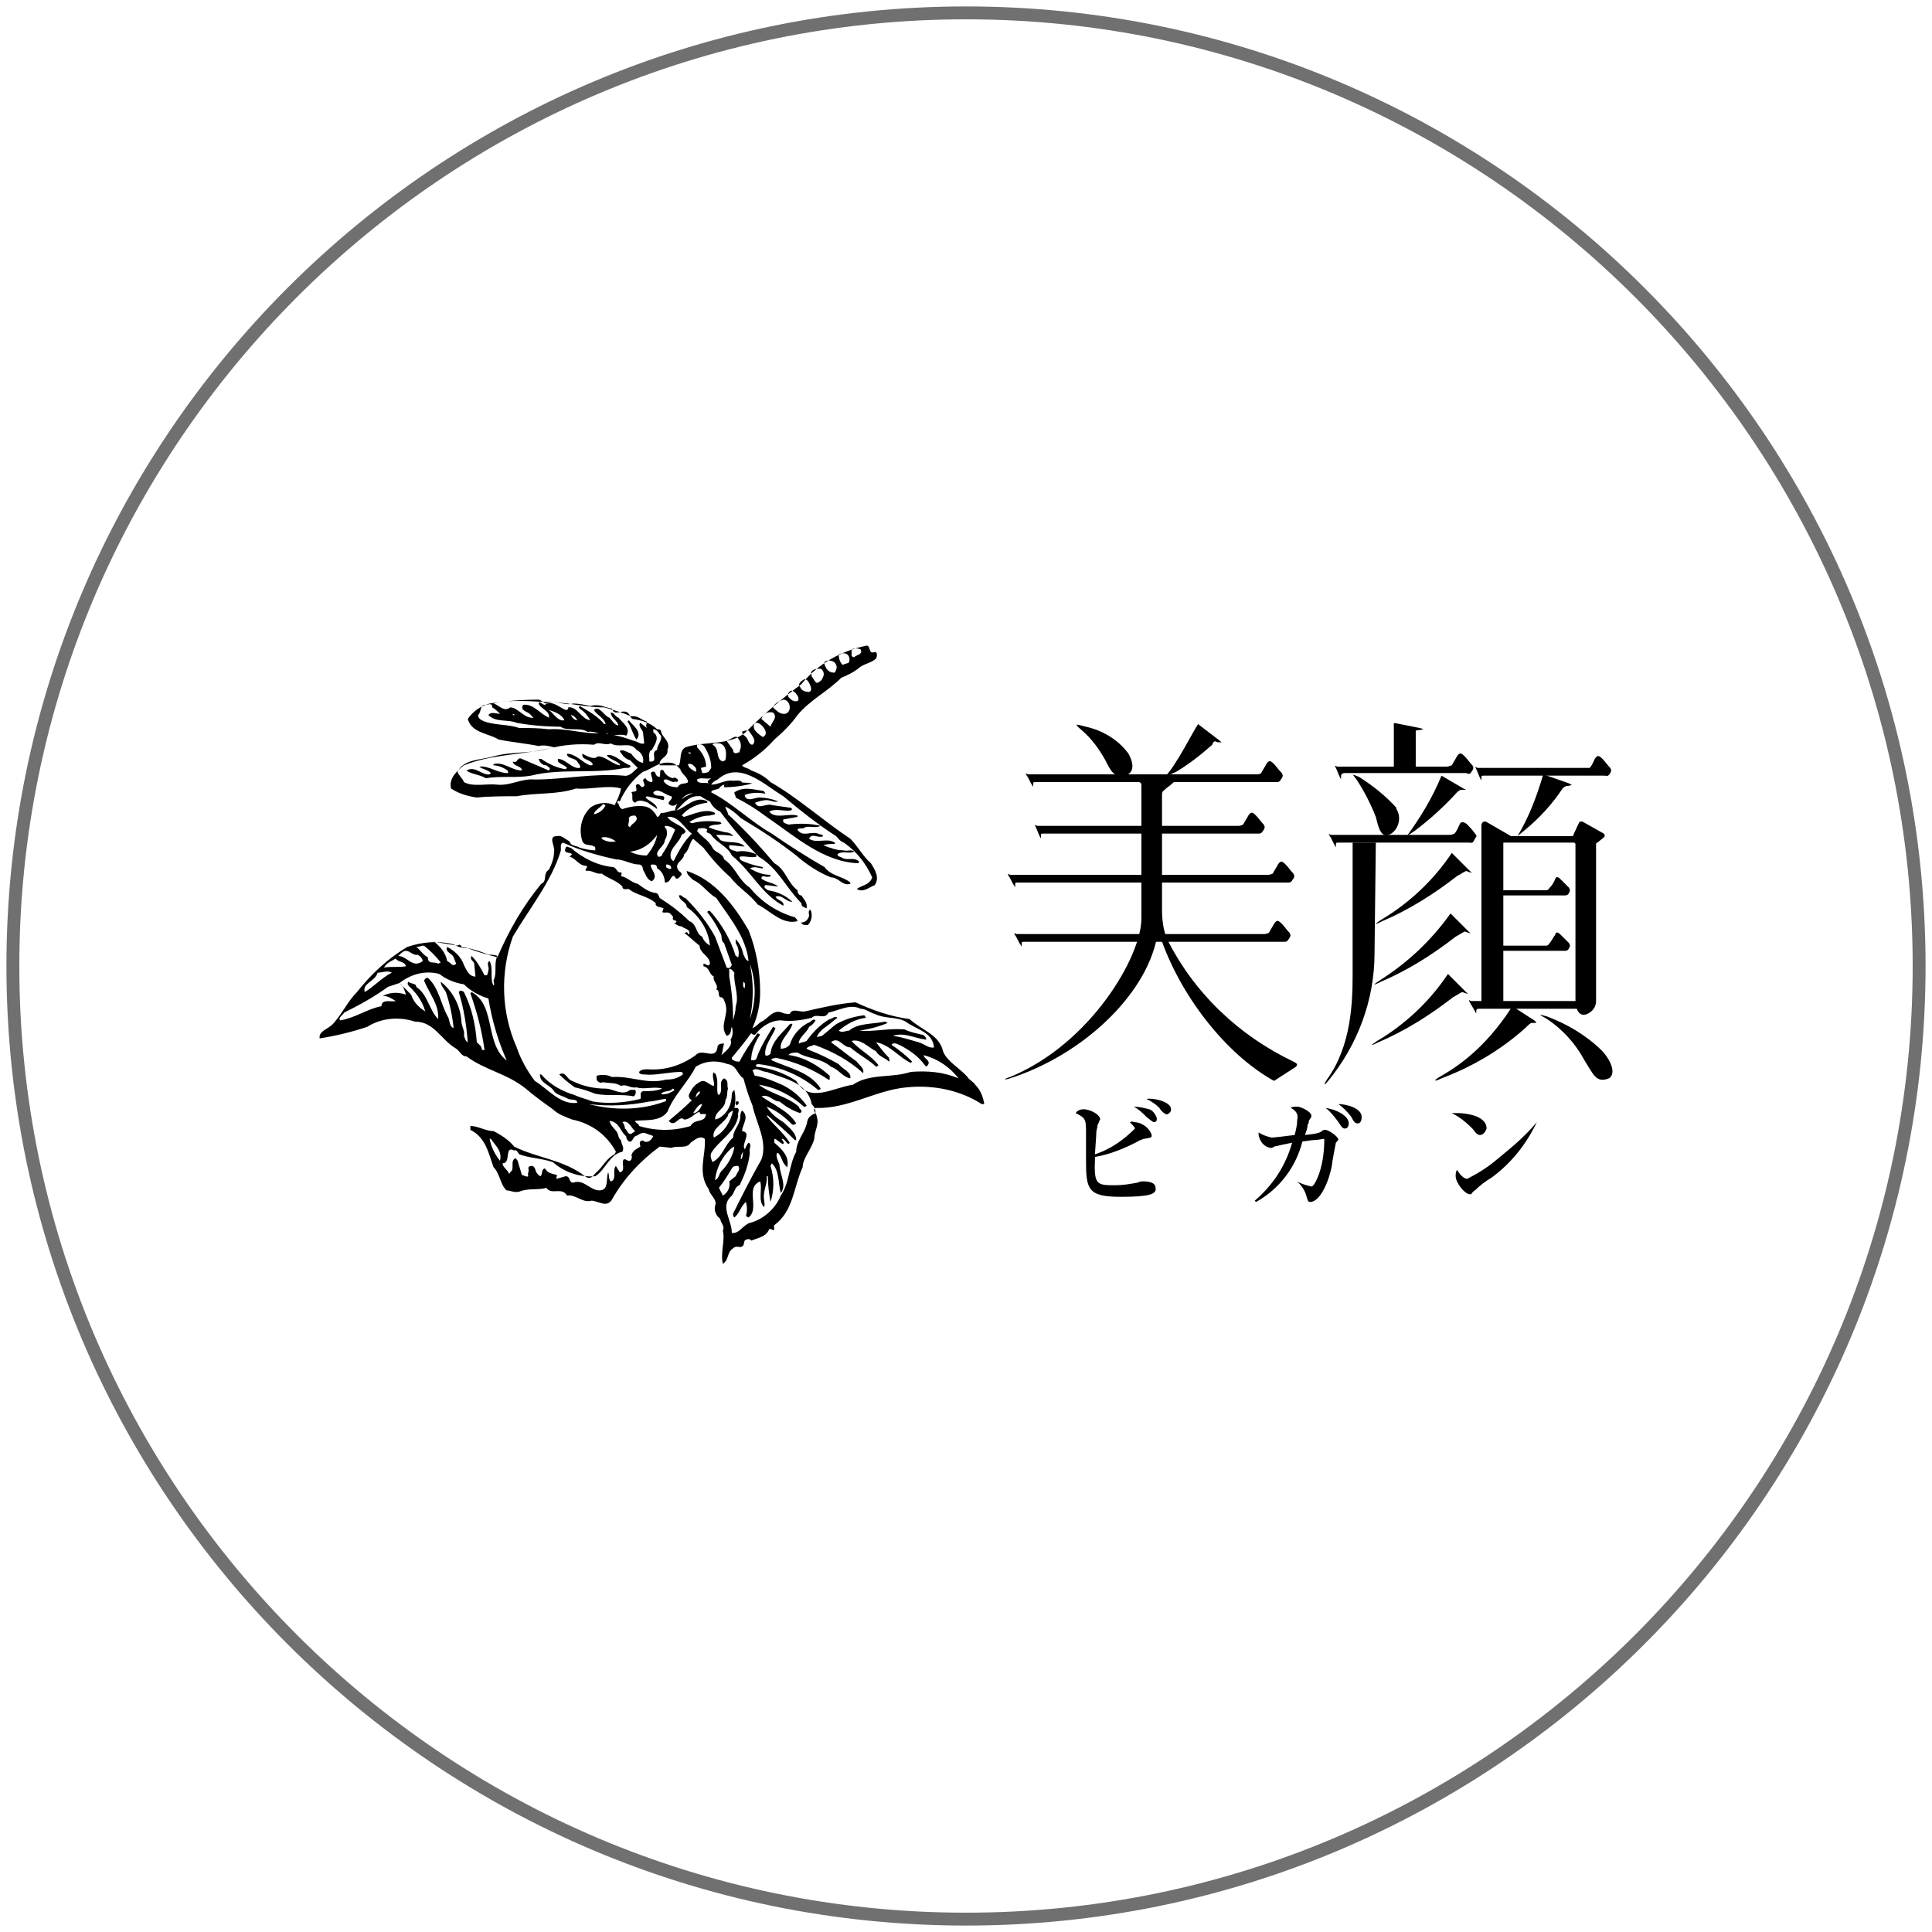 <svg xmlns="http://www.w3.org/2000/svg" viewBox="0 0 150 150"><style type="text/css">.st0{fill:#707070;}</style><path fill="#707070" d="M75,1.5c40.5,0,73.5,33,73.5,73.5s-33,73.5-73.5,73.5S1.5,115.5,1.5,75S34.5,1.5,75,1.5 M75,0.5 C33.9,0.5,0.5,33.9,0.5,75s33.4,74.5,74.5,74.5s74.5-33.4,74.5-74.5S116.1,0.5,75,0.5L75,0.5z"/><g transform="translate(649.018 4466.521)"><path d="M-573.3-4382.3c-0.1-0.2-0.5-0.4-0.6-0.6c-0.6-0.7-1.6-1.2-1.9-2c-0.3-1.3-1.6-1.6-2.6-2.5 c-1.5-0.2-2.9-0.7-4.2-1.3c-1.3,0.1-2.6,0.4-3.9,0.7c-0.4,0.1-1-0.3-1.2,0.2c-0.2,0-0.4,0-0.6-0.1c-0.7-0.3-1.1,0.5-1.6,0.7 c-0.2,0.1-0.4,0.4-0.7,0.5c0.4-0.9,0.6-1.8,0.6-2.8c0-1.6-0.3-3.3-0.9-4.8c-1.1-1.9-2.6-3.9-4.8-4.6c0,0.3,0.3,0.5,0.5,0.7 c0.7,0.3,1.1,1,1.8,1.4c1,1.5,2.3,3,2.5,4.9c-0.3-0.1-0.3-0.4-0.4-0.5c-0.1-0.5-0.3-0.9-0.6-1.2v0.3c0.2,0.3,0.3,0.7,0.2,1.1 c-0.1,0-0.1-0.1-0.2-0.1c-0.4-1.3-1.1-2.5-2-3.5c-0.1,0-0.2,0-0.2,0.1c0.4,0.5,0.7,1,1,1.6c0.2,0.3,0,0.6,0.3,0.8 c0.2,0.6,0.4,1.1,0.6,1.7c-0.1,0.2-0.2,0.3-0.4,0.2l-0.9-2.4c-0.6-1.1-1.4-2.1-2.3-3c-0.2,0-0.3-0.3-0.5-0.2c0,0.4,0.6,0.5,0.6,0.9 c1,0.7,1.7,1.8,1.8,3c-0.3-0.2-0.5-0.4-0.6-0.7c-0.5-0.2-0.4-1-1-1.2c-0.7-0.7-1.5-1.3-2.3-1.8c-0.1-0.2-0.1-0.4-0.4-0.4 c-0.5-0.1-0.9-0.4-1.3-0.7c-0.5-0.1-0.8-0.5-1.3-0.6c0-0.1,0.1-0.2,0-0.3c-0.3,0.1-0.3-0.3-0.6-0.4c-1.2-0.1-2.4-0.7-3.3-1.5 c-0.2,0-0.3-0.2-0.4,0c-0.2,0.5,0.3,0.3,0.5,0.5l-0.2,0.2c0.5,0.1,0.7,0.7,1.3,0.7c0.2,0.2-0.2,0.2,0,0.4c0.4-0.1,0.8,0.3,1.2,0.2 c0.5,0.4,1.1,0.5,1.6,1c0,0.3,0.3,0.2,0.5,0.2c0.6,0.5,1.4,0.5,2.1,1.1c-0.1,0.3,0.4,0.3,0.6,0.4l-0.1,0.3c0.2,0.1,0.5-0.1,0.7,0.2 c0.1,0.1,0.2,0.2,0.1,0.3c0.1,0.2,0.2,0.1,0.3,0.2c0,0.2-0.2,0.1-0.2,0.1c0.2,0.2,0.4,0.3,0.6,0.3c0.2,0.2,0.7,0.2,0.6,0.6h-0.1 c0-0.1-0.1-0.2-0.2-0.1c0,0,0,0-0.1,0c0.4,0.3,0.8,0.7,1.2,1c0,0.6,0.8,0.8,0.8,1.4c-0.1,0.3-0.3,0-0.5,0v0.2 c0.5,0.1,0.4,0.6,0.8,0.8c-0.1,0.4,0.4,0.6,0.2,1c0.3,0.1,0.1,0.5,0.3,0.6c0.3,0,0.3,0.3,0.4,0.5c0.3,0.9-0.5,1.7,0.1,2.5 c0.4-0.1,0.3-0.5,0.4-0.7c0.1,0.3,0.1,0.7-0.1,1c0.2,0.5-0.4,0.9-0.7,1.2c0.1-0.3,0.1-0.6,0.2-0.9c-0.2,0-0.4,0-0.5,0.2 c-0.1,1.2-1.2,0.1-1.7,0.7c-1.1,0.8-2.4,1.2-3.7,1.1c-0.3,0-0.5,0-0.7,0.2c0,0.2,0.3,0.2,0.4,0.2c0.9,0.1,1.9-0.2,2.9-0.2 c0.1,0.1,0.1,0.1,0.1,0.2c-0.4,0.3-0.8,0.4-1.3,0.4c-1.5,0.4-2.7-0.3-4.2-0.2c-0.4-0.2-0.8-0.2-1.2-0.1v0.3 c0.1,0.2,0.3,0.3,0.5,0.2c0,0,0,0,0,0c0.4,0.1,1,0,1.4,0.3c0.4-0.2,0.7,0.2,1.2,0.1c0.6,0.2,1.4-0.1,2,0.1c-0.5,0.2-1,0.2-1.5,0.2 c-0.3,0.1-0.1,0.4-0.2,0.6c-1.2,0.3-2.5,0.4-3.7,0.2c-0.5-0.2-1-0.3-1.4-0.5c-1-0.3-1.9-0.8-2.6-1.6h-0.1c0,0.7,0.8,0.8,1.1,1.3 c0.2,0.3,0.8,0.4,1.1,0.6c0.3,0.1,0.7,0,0.7,0.3c-1.3,0.2-2.3-1.1-3.3-1.7c-0.6-0.8-1.1-1.7-1.4-2.6c-1.2-2.7-1.3-5.8-0.3-8.6 c1.3-2.2,3-4.3,3.7-6.6c0.1-0.2-0.1-0.6,0.2-0.7c1.3,0.6,2.7,1,4.1,1.3c0.6,0,1.2,0.4,1.8,0.4c0.2,0,0.3,0.2,0.3,0.4 c0.2,0.3,0.3,0.8,0.7,0.9c0.5-0.4,0-0.8-0.1-1.2c0-0.1,0.1-0.1,0.2-0.1c0.2,0,0.3,0.1,0.3,0.3l0,0c0.4,0.2,0.6,0.7,0.6,1.1 c0.4,0,0.4-0.3,0.6-0.5c0.2-0.1,0.2,0.2,0.3,0.2c0.2,0,0.3-0.2,0.4-0.3c0-0.2-0.1-0.2-0.2-0.3c-0.5-0.6,0.4-0.8,0.4-1.3 c0.4-0.3,0.4-0.9,0.7-1.2l0.8,0.7c0.6,0.8,1.3,1.6,2.1,2.3c0.6,0.8,1.5,1.3,2.1,2.1c1,0.5,1.9,1.6,3.1,1.3c0-0.1-0.1-0.2-0.2-0.3 c-1.4-0.4-2.6-1.2-3.5-2.3c-0.9-0.6-1.1-1.6-2-2.2c-0.1-0.5-0.7-0.5-0.9-0.9c-0.3-0.6-0.8-0.8-1.2-1.3l0.1-0.2 c0.2,0,0.5-0.1,0.7,0.1c-0.2,0.3,0.2,0.2,0.3,0.4c0.4,0.6,1.3,0.9,1.6,1.6c1.5,1.2,2.3,3,4,3.9c0.1-0.4-0.5-0.4-0.6-0.7 c0.5-0.2,0.8,0.4,1.3,0.4c-0.5-0.5-1.2-0.8-1.9-0.9c-0.1-0.1-0.4-0.2-0.2-0.4c0.3,0,0.7,0.1,1,0.1c-0.4-0.3-0.9-0.3-1.3-0.6 c0-0.4,0.4,0,0.7-0.2v-0.1c-0.6,0-1.1-0.2-1.6-0.5c0.4-0.2,0.7,0,1,0v-0.1c-0.5-0.1-0.9-0.2-1.4-0.4c-0.2-0.1-0.4-0.1-0.4-0.4 c0.4-0.1,0.8,0.1,1.3,0v-0.2c-0.5-0.2-1-0.3-1.5-0.2c-0.2-0.1-0.7-0.1-0.6-0.5c0.4,0,0.8,0.1,1.2,0.1c-0.5-0.5-1.3-0.2-1.9-0.5 c-0.1-0.2-0.3-0.3-0.3-0.4c0.4,0,0.9,0,1.3,0.1c-0.1-0.2-0.4-0.3-0.6-0.3c-0.4-0.1-0.9-0.2-1.3-0.4c0.3-0.3,0.8-0.1,1-0.3l-0.1-0.1 c-0.7-0.1-1.5-0.1-2.2,0.1l-0.2-0.1c0.5-0.3,1-0.5,1.6-0.5c0.2-0.1,0.4,0,0.4-0.2c-0.7-0.4-1.7,0.1-2.4,0.3c-0.1,0-0.1-0.1-0.2-0.1 c0.5-0.6,1.2-0.9,2-1v-0.1c-0.9-0.5-1.7,0.5-2.4,0.7c0.5-0.5,1-1.2,1.8-1.1c0-0.2-0.1-0.2-0.2-0.3c-0.5,0.1-0.9,0.3-1.3,0.6 c-0.2,0.2-0.4,0.5-0.4,0.8c-0.4,0-0.6,0.2-1.1,0.2c-0.1,0.1-0.1,0.3-0.3,0.3c-0.2-0.4-0.5-0.7-0.9-0.8c-0.6-0.1-1.2,0-1.8,0.2 c-0.3-0.1-0.2-0.4-0.4-0.5c0-0.1,0.1-0.2,0.2-0.1c0.4-0.9,1-1.7,1.8-2.3c0.7-0.2,1.2-0.8,2.1-0.7c0.4,0,0.6,0.3,0.8,0.5 c0.1,0.4,0.6,0.6,0.6,1c-0.2,0.2-0.6,0-0.8,0.4c-0.4,0-0.9-0.1-1.1-0.5c0.2-0.3,0.5,0.1,0.8,0.1c0.1-0.1,0.4,0.1,0.3-0.2 c-0.1-0.1-0.2-0.2-0.4-0.1c-0.3-0.1-0.6-0.3-0.7-0.6c-0.4-0.2-0.2,0.3-0.3,0.5c-0.3,0-0.3-0.3-0.4-0.4c-0.6-0.1,0,0.6-0.2,0.8 c-0.2,0-0.4-0.1-0.5-0.3c-0.4,0.1,0,0.4-0.1,0.6c-0.3,0.3-0.3-0.3-0.6-0.1c-0.1,0.1,0,0.2,0,0.4c0,0.2-0.3,0.1-0.4,0.2 c0.2,0.2-0.1,0.7,0.3,0.8c0.3-0.3,0.7-0.1,1,0c0.2,0.2,0.5,0.3,0.7,0.5c0-0.4-0.6-0.6-0.9-0.9l0.1-0.1c0.4,0.1,0.9,0.2,1.3,0.3 c0.3-0.6-0.7-0.1-0.8-0.6c0.4-0.4,0.9,0.2,1.4,0.3c0.2,0.2-0.3,0.4-0.2,0.6c0.6,0.5,0.9-0.5,1.4-0.7c0.7-0.4,1.2,0.3,1.8,0.5 c0.2,0.4,0.4,0.6,0.8,0.8c0.9,1.2,1.9,2.4,3,3.5c1.5,0.9,2.1,2.4,3.3,3.6c0,0.3,0.2,0.3,0.4,0.4c0.1-0.4-0.2-0.7-0.4-1 c-0.2,0-0.3-0.2-0.3-0.4c-0.8-0.6-0.9-1.6-1.8-2.1c-1.1-1.3-2.3-2.6-3.6-3.8c0-0.2-0.2-0.4-0.2-0.6c0.4,0.2,0.8,0.5,1.2,0.9 c1.5,0.9,2.9,1.8,4.3,2.9c0.8,0.7,1.7,1.3,2.7,1.7c0.6,0,0.9,0.7,1.5,0.5v-0.1c-0.6-0.5-1.5-0.5-2-1.2c-1.4-0.8-2.8-1.7-4.1-2.6 c-1.6-0.9-3.1-2.4-4.7-3.2c0-0.2,0.4-0.2,0.6-0.3c0.4-0.6,1.2-0.2,1.8-0.4c0-0.3-0.5-0.2-0.7-0.2c-0.6-0.1-1.1,0.3-1.7,0.3 c0.1-0.2,0.3-0.3,0.5-0.4c1.7-1.5,3.6,0.4,5.1,1.3c1.3,1.1,2.7,2.2,4.1,3.1c0.2,0.2,0.3,0.4,0.6,0.5c1,0.7,1.7,1.6,2.2,2.7 c-0.2,0.6-0.8,0.6-1.2,0.9c0.5,0.3,0.9-0.1,1.4-0.3c0.4-0.6,0-1.2-0.3-1.7c-0.6-0.5-1-1.3-1.6-1.9c-2.1-1.4-4.1-3.2-6.2-4.4 c-0.4-0.4-0.9-0.7-1.5-0.9c-0.2-0.2-0.6-0.2-0.7-0.4c0.9-0.5,1.8-1.2,2.5-2c0.7-0.6,1.3-1.2,1.8-1.9c1-1.2,2.3-1.8,3.4-2.9 c0.5-0.2,0.9-0.4,1.3-0.7c0.4-0.4,1-0.4,1.4-0.8c0.1-0.2,0.1-0.5-0.1-0.5c-0.5,0.2-0.3-0.4-0.6-0.5c-2,0.4-3.8,1.4-5.1,3 c-1.5,1.1-3,2.4-4.3,3.7c-1.2,1.1-3.2,0.7-4.7,1.2c-0.5,0.3-0.3,0.9-0.5,1.4c-0.5,0-1,0-1.5,0c-0.1-0.6,0.7-0.6,0.6-1.2 c0.3-0.7-0.5-1-0.5-1.5c-0.1-0.1-0.2-0.1-0.3-0.1c-0.5-0.5-1.2-0.7-1.9-0.8c-0.2-0.1-0.2-0.3-0.3-0.4c-0.4-0.5-1.1,0.3-1.3-0.4 c-0.6-0.1-1-0.4-1.7-0.2c-0.4-0.1-0.9-0.2-1.3-0.2c-0.7,0.2-1.3-0.3-2.1,0c-0.2,0-0.4-0.3-0.6-0.3c-1.3,0-2.5,0.1-3.8,0.3 c-0.7,0.2-1.3,0.6-1.7,1.2c0.3,1.1,1.6,1.1,2.4,1.6c1,0.2,2.1,0.3,3.1,0.5c0.4-0.1,0.8,0,1.2,0.1c-2.3,0.6-4.8,0.5-7,1.4 c-0.5,0.4-1.2,1-1,1.8c0.6,0.4,1.3,0.6,2,0.7c1-0.1,2.1-0.1,3.1-0.1c1.6-0.3,3.1-0.1,4.6-0.6c1.1,0.1,2.5-0.3,3.5,0 c-0.1,0.5-0.3,0.9-0.5,1.3c-0.6-0.3-1.4-0.2-1.9,0.2c-0.7,0.7-0.9,1.7-0.6,2.6c0.2,0.4,0.6,0.2,0.9,0.4c0.1,0,0.1,0.1,0.1,0.2v0.1 c-0.4,0-0.8-0.1-1.2-0.2c-0.3-0.2-0.7-0.1-0.8-0.5c-0.4-0.2-0.6-0.5-1-0.4c-0.7,0-0.1,0.8-0.2,1.2c0,0.5-0.2,1-0.4,1.4 c-0.5,0.3-0.1,0.9-0.6,1.1c-1.4,1.7-2.5,3.6-3.4,5.7c-0.8-0.2-1.5-0.4-2.3-0.7c-0.4,0-0.8-0.1-1.1-0.3c-1.2-0.3-2.4-0.2-3.6,0.2 c-1.5,0.9-2.8,2.1-3.9,3.5c-0.7,0.7-1.1,1.6-1.8,2.4c-0.4,0.5-1.2,0.6-1.1,1.2c1.3-0.2,2.5-0.5,3.7-0.9c1.1-0.7,2.5-0.8,3.7-0.4 c1.5,0,2,1.4,3.2,2.1c0.3,0.2,0.4,0.6,0.8,0.6c1.5,1.1,3.1,1.3,4.6,2.5c0.7,0.6,1.4,1.1,2.1,1.6c0.4,0.4,1,0.6,1.5,0.8 c1.5,0.3,2.7,1.2,3.4,2.5l-0.1,0.2c-0.6,0.3-0.9,0.9-1.3,1.3c-0.3,0.2-0.5,0.8-1,0.4c-1.7-1.3-3.7-1.4-5.5-2.3 c-0.4-0.5-1-0.9-1.6-1.2c-0.6,0-1.2-0.4-1.8-0.4v0.3c1.2,0.6,1.4,1.8,1.8,2.9c0.5,0.5,0.5,1.3,1,1.8c0.3,0,0.6,0.2,1,0.1 c0.7-0.3,1.5-0.1,2.1-0.3c0.4,0.6,1.2-0.1,1.6,0.6c0.7-0.1,1.2,0.6,1.9,0.4c0.5,0,1.2,0.6,1.6-0.1c0.9-1.6,2.2-3,3.7-4.1l0.9,0.1 c0.5-0.2,1.2,0.1,1.5-0.4c0.3-0.2,0.7-0.6,1.1-0.3c0.1,1.3-0.6,2.6,0.3,3.9c0.1,0.5,0.7,0.8,0.5,1.3c-0.1,0.4,0.1,0.8,0.4,1 c0,0.3,0.4,0.6,0.2,0.9c0.2,0.8-0.2,1.7,0,2.6c0.5-0.3,0.3-0.9,0.8-1.2c0.2-0.2,0.4-0.1,0.6-0.1c0.3-0.1,0.2-0.3,0.3-0.5 c0.1-0.1,0.4-0.2,0.5,0c0.5-0.2,1.2-0.3,1.4-0.9c0.1,0,0.2,0,0.3,0.1c0.2-0.1,0-0.3,0.1-0.4c1.5-1.1,1.5-3,2.2-4.5 c0-0.7,0.7-1.4,0.9-2.2c0-0.6,0.4-1.1,0.2-1.7c0-0.3-0.4-0.5-0.1-0.7c2.5,0.1,4.7-1.4,7.1-1.6c2-0.2,4.1,0.2,5.8,1.3h0.2 C-572.7-4381.4-572.9-4381.9-573.3-4382.3 M-593.7-4392.8L-593.7-4392.8z M-597.3-4399.2v-0.2c0.1,0,0.4,0,0.4,0.3 C-597-4399-597.2-4399.1-597.3-4399.2 M-595.3-4401.8c-0.6,0.6-1,1.3-1.4,2.1c-0.1,0.1-0.1-0.1-0.2-0.1c-0.3-0.8,0.6-1.2,0.8-1.9 c0.1-0.1,0.3-0.1,0.3-0.3c-0.3-0.5-1.1-0.6-1.4-1.1C-596.3-4403.2-595.9-4402.2-595.3-4401.8 M-597.4-4401.3 c0.2-0.3,0.2-0.6,0.1-0.9c-0.1,0-0.1-0.1-0.1-0.2c0.3,0,0.6,0.1,0.8,0.3c-0.3,0.7-0.6,1.3-1,1.9c0,0.1-0.1,0.2-0.3,0.2 C-598.3-4400.4-597.4-4400.8-597.4-4401.3 M-598-4401.7L-598-4401.7c-0.1,0.6-0.4,1.1-0.8,1.6c-0.5,0-0.9-0.1-1.3-0.3 C-599.2-4400.5-598.5-4401-598-4401.7 M-600.2-4403c0.1-0.2,0.3-0.2,0.5-0.2c0.4,0.4-0.3,0.6-0.4,0.9 C-600.4-4402.4-600.1-4402.7-600.2-4403 M-594-4405.7c-0.2-0.1-0.9,0.1-0.9-0.3c0.3-0.2,0.7,0,1.1-0.1 C-593.9-4406-594.2-4405.9-594-4405.7 M-582.2-4416.1c0.2,0.4-0.3,0.4-0.5,0.6c-0.1,0-0.1,0-0.2-0.1v-0.5 C-582.7-4416.2-582.4-4416.2-582.2-4416.1 M-583.4-4415.8c0.3,0.1,0.4,0.4,0.3,0.7c-0.1,0.1-0.3,0.1-0.5,0.2 c-0.2-0.2-0.3-0.5-0.3-0.8C-583.8-4415.8-583.6-4415.8-583.4-4415.8 M-584.9-4415.2c0.3-0.1,0.7,0,0.8,0.3c0.1,0.2,0,0.4-0.1,0.6 h-0.1c-0.3,0-0.5-0.2-0.6-0.4C-585-4414.9-585.1-4415.1-584.9-4415.2 M-586-4414.4c0.2-0.2,0.4-0.2,0.7-0.2 c0.2,0.1,0.3,0.4,0.2,0.6c-0.1,0.2-0.1,0.3-0.3,0.4c-0.3,0.3-0.4-0.2-0.6-0.4C-586-4414.2-586.1-4414.3-586-4414.4 M-586.7-4413.7 c0.2-0.2,0.4,0,0.5,0.2c0.1,0.2,0.3,0.6,0,0.7c-0.3,0-0.6-0.1-0.7-0.4C-587.1-4413.3-586.9-4413.6-586.7-4413.7 M-587.6-4412.9 c0.2,0,0.4,0.2,0.5,0.4c0.1,0.1,0.1,0.4,0,0.4c-0.3,0.1-0.5-0.1-0.7-0.3C-587.9-4412.6-587.8-4412.8-587.6-4412.9 C-587.6-4412.9-587.6-4412.9-587.6-4412.9L-587.6-4412.9 M-588.2-4412.2c0.3,0,0.5,0.3,0.5,0.6c0,0.3-0.2,0.5-0.4,0.5 c0,0,0,0-0.1,0c-0.3,0-0.6-0.3-0.8-0.5C-588.9-4411.9-588.5-4412.1-588.2-4412.2 M-589-4411.2c0.4,0.4-0.1,0.7-0.2,1.1l-0.7-0.6 C-589.8-4411.1-589.4-4411.3-589-4411.2 M-590-4410.3c0.3,0.2,0.7,0.8,0.2,1c-0.3-0.2-0.7-0.5-0.7-0.8 C-590.5-4410.4-590.3-4410.5-590-4410.3C-590.1-4410.4-590-4410.4-590-4410.3 M-590.9-4409.8c0.2,0.3,0.7,0.8,0.3,1.1 c-0.3,0-0.3-0.4-0.5-0.6c-0.1-0.1-0.3-0.2-0.3-0.4C-591.3-4409.8-591.1-4409.8-590.9-4409.8 M-591.8-4409.3 c0.3,0.3,0.4,0.7,0.2,1.1c0,0.1,0,0.1-0.1,0.1c-0.2,0.1-0.4,0.1-0.4-0.2l-0.5-0.7C-592.3-4409.1-592-4409.4-591.8-4409.3 M-593.1-4408.8c0.5,0.2,0.5,0.8,0.4,1.3l-0.2,0.1c-0.6-0.2-0.2-1-0.8-1.3C-593.6-4408.9-593.3-4408.8-593.1-4408.8 M-594.3-4408.5 c0.3,0.5,0.5,1,0.5,1.6l-0.2,0.3c-0.2,0.1-0.3,0.1-0.5,0.1l-0.1-0.4l0.4-0.1c0-0.6-0.3-1.1-0.7-1.5v-0.2 C-594.7-4408.8-594.4-4408.7-594.3-4408.5 M-595-4406.9c0,0.1,0.1,0.2,0,0.3c-0.2-0.1-0.6-0.3-0.6-0.6 C-595.3-4407.3-595.1-4407-595-4406.9 M-595.4-4408.1v0.1c-0.1,0-0.1,0-0.2-0.1H-595.4z M-598.6-4409.6L-598.6-4409.6 M-598.4-4408.3c0.2-0.4,0.6-0.9,0.2-1.3c-0.1,0-0.1-0.1-0.1-0.3c0.3,0,0.4,0.3,0.6,0.5c0.1,0.4-0.3,0.7-0.3,1.1 c-0.6,0.2,0.2,1-0.6,0.9C-598.6-4407.8-598.7-4408.2-598.4-4408.3 M-606.4-4409.9c-0.8-0.1-1.5-0.1-2.3-0.1 c-0.9-0.3-1.8-0.2-2.7-0.5c-0.2-0.1-0.5-0.2-0.5-0.5c0.3-0.3,0.1-0.8,0.6-0.8c0.2,0,0.5-0.2,0.5,0.2c0.2,0.1,0.4,0.3,0.6,0.5 c-0.3,0-0.7-0.2-0.9,0.1c0.6,0.6,1.5,0.3,2.2,0.6c1.1,0.2,2.3,0.3,3.4,0.3c0.6,0.4,1.5,0,2.1,0.4c0.6-0.1,1,0.3,1.5,0.1 c0.5,0.3,1.1,0,1.5,0.2c0.4-0.6-0.3-1-0.6-1.4c-0.3-0.1-0.3-0.4-0.6-0.4c0,0.4,0.5,0.6,0.6,1c-0.3,0-0.5-0.4-0.7-0.6 c-0.4-0.1-0.8-1-1.2-0.6c0.2,0.4,0.8,0.6,0.9,1.1h-0.1c-0.5-0.6-1.2-1-1.9-1.4c-0.1,0.1-0.1,0.1,0,0.2c0.3,0.2,0.6,0.5,0.8,0.9 c-0.7-0.1-1-1.1-1.7-1c0,0.1,0,0.2-0.2,0.2c-0.5-0.2-1.1-0.8-1.6-0.4c-0.2,0-0.3-0.2-0.5-0.2c0,0.5,0.9,0.6,0.8,1.2 c-0.7-0.3-1.2-1.1-2-1c-0.3,0.5,0.4,0.5,0.6,0.8l0.2,0.2c-0.7,0.1-1.2-0.8-1.8-0.8c-0.5,0.4-0.9-0.2-1.3-0.3 c0.7-0.2,1.4-0.2,2.1-0.2c0.9,0,1.7,0.1,2.7,0.1c1.3,0.1,2.5,0.4,3.8,0.4c0.7,0.2,1.4,0.4,2.1,0.7c0.5-0.1,0.8,0.3,1.2,0.4 c0,0.2-0.1,0.3,0,0.5l-0.5-0.4c-0.2,0.2,0.1,0.5,0.2,0.7l0.1,0.9c-0.3,0.1-0.6-0.2-0.8-0.2c-0.8-0.3-1.6-0.5-2.4-0.6 C-603.7-4409.5-605-4410-606.4-4409.9 M-609.2-4411.1l0.2,0.1h-0.2V-4411.1z M-606.4-4411.4c0.3,0.1,1,0.3,1.2,0.8 C-605.7-4410.5-606-4411.1-606.4-4411.4 M-604.7-4411c0.2,0,0.4,0.2,0.5,0.4C-604.4-4410.6-604.6-4410.8-604.7-4411 M-607.5-4406 c-1-0.1-1.9,0.5-2.9,0.4c-0.8-0.1-1.9,0.2-2.6-0.2c-0.1-0.3-0.4-0.5-0.5-0.8c0.5-1,1.8-0.9,2.8-1.2c1.5-0.4,2.9-0.2,4.3-0.6 c1.1-0.3,2.3-0.4,3.5-0.3c0.4-0.3,0.8,0.1,1.3-0.1c0.7,0.4,1.5-0.2,2,0.5c0.4,0.2,0.6,0.6,0.5,1c-0.3,0-0.7-0.4-0.9-0.7 c-0.3-0.1-0.7-0.4-0.9-0.2c0.2,0.3,0.4,0.6,0.8,0.7l0.6,0.6c-0.3,0.2-0.6,0.7-1.1,0.6C-603-4406.5-605.2-4406-607.5-4406 M-601.2-4401.2c-0.4,0.1-0.8,0-1.1-0.2v-0.1C-601.9-4401.6-601.5-4401.4-601.2-4401.2 M-602.9-4403.3c0-0.3,0.5-0.5,0.7-0.8 l0.2,0.1C-602.2-4403.6-602.5-4403.4-602.9-4403.3 M-613.5-4393.1c0.1-0.1,0.3-0.1,0.3,0.1c0.7,0.1,1.4,0.3,2.1,0.6 c0.2,0,0.5,0,0.7,0.1c-0.3,0.6,0,1.3-0.3,1.9c0,0.1,0.1,0.3,0,0.4c-0.3-0.5,0-1.3-0.3-1.9c-0.3,0.1,0,0.5-0.1,0.7 c0,0.2-0.1,0.3-0.1,0.4h-0.2c-0.3-0.6-0.6-1.1-1-1.5c-0.2,0.3,0.2,0.4,0.2,0.6l0.1,1c-0.5,0-0.7-0.5-0.9-0.9 c-0.2-0.6-0.7-1.1-1.3-1.4c-0.2,0.4,0.4,0.5,0.5,0.8l0.2,0.5c-0.3,0.3-0.4-0.1-0.7-0.2c-0.1-0.6-0.5-1.1-1-1.5 C-614.7-4393.3-614.1-4393.2-613.5-4393.1 M-616.1-4393.1c0.5,0.4,0.9,0.8,1.3,1.3l-0.2,0.1c-0.3-0.2-0.8,0.1-0.8-0.5 c-0.4-0.2-0.6-0.6-0.9-0.8C-616.5-4393-616.3-4393.1-616.1-4393.1 M-617.5-4392.7c0.3,0,0.6,0.4,0.9,0.3c0.2,0.1,0.4,0.3,0.4,0.5 c-0.8,0.6-1.2-0.4-1.9-0.4C-617.9-4392.5-617.7-4392.7-617.5-4392.7 M-618.3-4392.1c0.2,0.3,0.7,0.2,0.8,0.6 c-0.5,0.1-1.1,0-1.7,0.1C-619-4391.8-618.6-4391.9-618.3-4392.1 M-619.7-4391c0.3,0,0.8-0.2,1.1,0c-0.8,0.4-1.4,1.1-2.1,1.5 C-620.9-4390.2-619.9-4390.3-619.7-4391 M-618.3-4388.8c-0.3,0.1-1.1-0.2-1.1,0.4c-1.1,0.2-2,0.9-3.2,1.1c-0.2-0.2,0.2-0.4,0.3-0.6 c1.2-0.6,2.3-1.2,3.4-2l0.9-0.3c0.3,0.2,0.4,0.6,0.5,0.9c-0.6-0.2-1.2-0.2-1.8,0.1C-618.9-4389.2-618.6-4389-618.3-4388.8 M-609.4-4384c-2.1-1.2-1-4.4-3-5.5l-0.1,0.1c0.5,1.4,0.9,2.9,1.1,4.4h-0.2c0-0.3-0.2-0.4-0.4-0.6c-0.1-1.4-0.4-2.7-1-3.9 c-0.1-0.1-0.2-0.1-0.3-0.1l-0.1,0.1c0.4,1.3,0.6,2.6,0.7,3.9c-0.2-0.1-0.2-0.3-0.3-0.5c0.1-0.4-0.2-0.7-0.2-1.2 c-0.1-1.2-0.7-2.3-1.6-3c0,0.3,0.3,0.6,0.4,0.8c0.3,0.9,0.5,1.8,0.6,2.8c-0.3-0.1-0.3-0.5-0.4-0.8c-0.6-1-0.7-2.3-1.6-3.1 c-0.2,0-0.2,0.1-0.3,0.2c0.4,1,1.2,1.9,1.1,3c-0.7-0.7-0.8-1.9-1.7-2.5c0-0.3-0.4-0.2-0.6-0.4c-0.2,0.2,0.1,0.4,0.2,0.5 c0.5,0.5,0.9,1.1,1.1,1.8c-0.5-0.3-0.9-0.7-1.1-1.3l-0.9-0.9c0.9-0.7,2-1,3.1-0.7c0.5,0.4,1.2,0.7,1.9,0.8c0.5,0.5,1.2,0.9,1.9,1.1 c0.3,1.8,0.8,3.5,1.6,5.2L-609.4-4384z M-590.8-4391.7c0.5,1.4,0.5,2.9,0,4.3C-590.5-4388.8-590.5-4390.3-590.8-4391.7z M-591.3-4390.3c0.2,0.1,0.1,0.4,0.1,0.5C-591.4-4389.9-591.3-4390.2-591.3-4390.3 M-592.1-4387.3c0-1.1-0.1-2.3-0.3-3.4v-0.6 c0.2,0,0.3,0.2,0.4,0.3c-0.1,0.8,0.4,1.8,0.1,2.6C-591.9-4388-592-4387.7-592.1-4387.3 M-590.7-4386.3c0.1,0.1,0.3,0.2,0.4,0 c0.5-0.6,1.2-1,1.9-1c0.8,0.1,1.6,0,2.4-0.2c0.4-0.4,1,0.2,1.3-0.4c0.9-0.2,1.7-0.7,2.5-0.3c0.4,0,0.7,0.3,1.1,0.4 c0.8,0.4,1.7,0.2,2.4,0.6c0.8,0.6,2.1,0.8,2.2,2c-0.4,0.1-0.8-0.3-1.2-0.4c-0.7-0.2-1.3-0.4-2-0.5c0.9-0.3,1.7,0.2,2.6,0.3 c0-0.2-0.2-0.4-0.4-0.4c-0.4-0.1-0.9-0.2-1.3-0.4c-1.2-0.1-2.4,0.2-3.5,0.1c0.7-0.1,1.5-0.3,2.2-0.6l-0.2-0.1 c-1,0.2-2.1,0.1-2.8,0.7c-0.3,0-0.5,0.2-0.8,0c0.6-0.5,1.3-0.9,2.1-1c0-0.1-0.1-0.1-0.1-0.2c-0.8,0.1-1.5,0.3-2.2,0.7 c-0.4,0.3-0.7,0.6-1.1,0.9l-0.4,0.1c0.1-0.3,0.4-0.6,0.7-0.8c0.3-0.2,0.6-0.5,0.9-0.7c-0.2-0.2-0.4,0.1-0.6,0.1 c-0.7,0.4-1.3,1-1.8,1.7c-0.2,0.1-0.4,0.1-0.6,0.2c0-0.5,0.6-0.8,0.8-1.3c0.2-0.1,0.4-0.3,0.5-0.5c-0.2-0.2-0.4,0.2-0.6,0.2 c-0.7,0.4-1.2,1-1.4,1.7c-0.2,0.2-0.4,0.3-0.7,0.3c-0.1-0.7,0.7-1.2,0.9-1.9c0-0.1-0.1,0-0.2,0c-0.6,0.7-1.4,1.3-1.5,2.3 c-0.1,0.1-0.3,0.2-0.4,0.1c-0.1-0.7,0.5-1.4,0.8-2.1c-0.1,0-0.1-0.1-0.2-0.1c-0.5,0.8-1,1.6-1.3,2.5c-0.1,0.1-0.2,0.1-0.4,0.1 c0-0.7,0.3-1.4,0.7-2l-0.2-0.1c-0.5,0.7-1,1.4-1.4,2.2c-0.2,0-0.4,0-0.6-0.2v-0.1C-591.7-4385-591.2-4385.6-590.7-4386.3 M-596.8-4382c0.4,0.1-0.2,0.3-0.4,0.4c-0.2,0-0.3,0.1-0.5,0C-597.4-4381.9-597-4381.7-596.8-4382 M-603.3-4380.8 c1.6,0.2,3.2,0.1,4.7-0.2c0.4,0,0.9-0.2,1.3-0.2c0,0.1,0,0.2-0.1,0.2l0,0C-599.3-4380.3-601.4-4380.3-603.3-4380.8 M-599.7-4378.7 l-0.3,0.2c-0.3,0.1-0.3-0.3-0.5-0.4c0-0.2-0.1-0.4-0.2-0.5C-600.2-4379.6-600-4378.9-599.7-4378.7 M-610.2-4376.4L-610.2-4376.4 c-0.4-0.5-0.7-1.1-0.8-1.7h0.1C-610.6-4377.6-610-4377.2-610.2-4376.4 M-599-4377.9c-0.1-0.1-0.2-0.1-0.3,0c0,0,0,0,0,0 c-0.1,0.1,0,0.3,0,0.4c-0.3,0.2-0.6,0.3-0.7,0.7c0.1,0.1,0,0.2,0,0.3c-0.2,0.3-0.4-0.1-0.6,0c-0.2,0.3,0.2,0.9-0.3,1 c-0.1-0.2-0.2-0.3-0.3-0.5c-0.3,0.3,0.1,1.1-0.4,1.2c-0.2-0.2-0.1-0.5-0.2-0.7c-0.2,0.5,0.1,1.4-0.7,1.4c-0.7,0-1.2-0.9-2-0.6 c-0.4,0-0.2-0.5-0.6-0.5l-0.7,0.2c-0.1-0.1,0.1-0.2,0-0.3c-0.3-0.1-0.7-0.1-0.9-0.5c-0.4,0-0.1,1-0.6,0.4c-0.2-0.2-0.1-0.5-0.4-0.6 c-0.1,0-0.3,0-0.3,0.2c0.1,0.2-0.1,0.4,0,0.6c-0.1,0.1-0.4-0.1-0.5-0.1c-0.1-0.3-0.2-0.7-0.3-1c0-0.1-0.1-0.2-0.2-0.3 c-0.4,0.2-0.1,0.7-0.3,1c-0.1,0-0.1,0.2-0.2,0.2c-0.1-0.3-0.5-0.5-0.5-0.8c0.7,0,0.1-1.4,0.9-1c0.2-0.1,0.3,0.2,0.4,0.3 c0.8,0.3,1.7,0.3,2.6,0.6c0.9,0.8,2.1,1.2,3.3,1.1c0.8-0.5,1.1-1.7,2.1-1.9c0.2-0.3-0.1-0.6-0.1-0.9c-0.2-0.1-0.2-0.4-0.3-0.6 c-0.2-0.3-0.5-0.5-0.6-0.9c0.8,0.1,0.8,0.8,1.3,1.2c0,0.2,0.1,0.3,0.2,0.4c0.3,0.1,0.3-0.3,0.5-0.4c0.3-0.1,0.5-0.4,0.9-0.2 c0.2,0.1,0.4,0.1,0.5,0.2C-598.5-4377.9-598.8-4377.8-599-4377.9 M-593.5-4374.9c0.1-1,0.6-1.9,1.3-2.5l0.2-0.1 c-0.1,0.7-0.5,1.4-1,1.9C-593.2-4375.4-593.2-4375-593.5-4374.9 M-592.9-4373.7l-0.3-0.6c0.4-0.5,0.7-1,1-1.5 c0.1-0.2,0.3-0.2,0.5-0.2c0.2,0.3-0.1,0.5-0.2,0.8l-0.5,0.4C-592.3-4374.4-592.5-4373.9-592.9-4373.7 M-586.4-4379.2 c-0.2,0.7-0.8,1.3-0.8,2.1c-0.6,1.1-0.5,2.4-1.2,3.4c-0.4,1-1.3,1.8-2.3,2.1c-0.6,0.1-0.9,0.9-1.5,0.8c0-1-0.9-2-0.1-2.8 c0.3-0.2,0.3-0.8,0.7-0.9c0.4-0.8,0.7-1.6,0.8-2.5c-0.1-0.3,0.2-0.7-0.1-0.8c-0.2,0.2-0.2,0.4-0.3,0.5c-0.3-0.4,0.6-1.3-0.2-1.4 c0-0.5,0.6-1.1,0-1.6c-0.2,0.2-0.1,0.6-0.2,0.8c-0.1,0.4-0.5,0.8-0.5,1.3c-0.7,0.6-0.8,1.5-1.6,1.9c-0.1-0.2-0.2-0.5-0.1-0.7 c0.6-1,1.9-1.6,2.1-2.9c-0.1-0.2,0.2-0.5-0.1-0.6h-0.2c0.1-0.5,0.1-0.9,0-1.4c-0.1,0.1-0.2,0.2-0.2,0.3c0,0.8-0.3,1.5-1,1.9 l-0.3,0.1c0-0.7,0.8-0.8,0.8-1.5c0.2-0.3,0.1-0.6,0.2-0.9c-0.1-0.3,0.1-0.6-0.3-0.8c-0.5,0.3,0,0.9-0.4,1.3l-0.1-0.1 c-0.1-0.5,0.1-1.1-0.2-1.6c-0.1,0-0.1,0-0.1-0.1c-0.2,0.3,0.1,0.8,0,1.1c-0.4-0.1-0.7-0.6-1.1-0.3c-0.4,0.2-0.6,0.5-0.8,0.9 c-0.1,0.2,0,0.4,0.2,0.5c0,0,0,0,0,0c-0.6,0.6-1.2,1.1-1.8,1.6c0.5,0.6,0.8-0.5,1.2-0.1c0.5,0,0.8-0.5,1.2-0.6 c0,0.3,0.3,0.1,0.5,0.2c-0.1,0.7-0.9,0.3-1.2,0.9c-1.3,0.4-2.7,0.4-4,0c0-0.2-0.3-0.2-0.3-0.4c0.8-0.1,1.9,0.1,2.5-0.7 c0.5-1.3,1.6-2.3,2.2-3.5c0.8-0.5,1.7-0.5,2.5-0.2c0.7,0.1,0.7,0.8,1.2,1.1c0.2,0.7,0.4,1.4,0.7,2.1c0.3,1.4,1.2,2.8,0.7,4.2 c-0.8,1.4-1.5,2.8-2.2,4.2c0,0.2,0,0.2,0.1,0.3c0.4-0.3,0.5-0.9,0.9-1.2c0.1,0.4,0.1,0.7,0,1.1l0.2,0.1c0.9-0.7-0.3-2.3,0.9-2.8 c0.2,0.6-0.2,1.5,0.3,2c0.1-0.2,0-0.4,0-0.6c-0.1-0.7,0.3-1.2,0.2-1.8c0.1,0,0.1,0,0.1,0.1c0,0.6,0.1,1.3,0.2,1.9 c0.3-0.9,0.3-1.9,0-2.8l0.1-0.2c0.6,0.5,0.5,1.6,0.7,2.3c0.5-0.6-0.1-1.5-0.1-2.2c-0.1-0.3-0.3-0.6-0.2-0.9h0.1 c0.3,0.3,0.3,0.8,0.7,1.1c0.2-0.8-0.4-1.4-1-1.9v-0.3c0.2,0,0.5,0.4,0.7,0.4c0.1-0.2-0.1-0.2-0.1-0.4c0.3,0,0.4,0.6,0.6,0.3 c-0.5-0.8-1.3-1.4-1.8-2.1h0.1c0.7,0.6,1.4,1.2,2.1,1.9h0.1c0-0.6-0.6-1-1-1.4c-0.5-0.3-1-0.7-1.3-1.2c0.8,0.3,1.4,0.8,2,1.4 c0.1,0,0.2,0,0.3-0.1c-0.3-0.5-0.8-0.9-1.3-1.2c-0.4-0.3-1-0.6-1.4-0.9c0.6-0.2,0.9,0.4,1.4,0.4c0.5,0.4,1,0.7,1.6,0.9 c0.3-0.2-0.1-0.3-0.1-0.5c-0.9-0.8-2.2-1-3.1-1.7c1.3,0.2,2.5,0.8,3.5,1.7c0.1,0,0.2,0,0.2-0.1c-0.5-0.7-1.1-1.2-1.9-1.6 c-0.7-0.3-1.4-0.6-2.1-0.7c-0.1-0.1-0.1-0.3-0.2-0.4c0.3-0.3,0.7,0.1,1.1,0.1c1.3,0.5,3.2,0.8,3.5,2.5c0.2,0.2,0.3,0.4,0.3,0.7 C-586.4-4379.8-586.3-4379.5-586.4-4379.2 M-591.5-4376.5c0-0.2,0-0.4,0.2-0.6C-591.4-4376.9-591.3-4376.7-591.5-4376.5 M-592.5-4379.9c0-0.2,0.2-0.3,0.4-0.4c-0.2,0.9-0.7,1.7-1.5,2.1C-593.8-4378.9-592.8-4379.3-592.5-4379.9 M-594.5-4380.8 c-0.1,0.3-0.3,0.6-0.6,0.7h-0.1C-595-4380.4-594.8-4380.8-594.5-4380.8 M-595-4381.3c0-0.2,0.1-0.4,0.3-0.5 C-594.6-4381.6-594.9-4381.5-595-4381.3L-595-4381.3z M-578.3-4383.3c-1.5,0.5-3.2,0.1-4.5,1c-1.5,0.2-3.4,1.5-4.4-0.3 c-0.9-0.6-2-1-3.1-1.1c-0.1-0.2,0.1-0.2,0.2-0.2c1.7,0.2,3.3,0.9,4.6,2c0.1,0,0.1,0,0.2-0.1c-0.8-1.3-2.5-1.6-3.8-2.2 c-0.1-0.2,0.2-0.1,0.3-0.2c1.5,0.3,2.9,0.9,4.1,1.7h0.1v-0.3c-0.9-0.8-1.9-1.4-3.1-1.6h-0.1c0.1-0.2,0.5-0.2,0.7-0.2 c0.8,0.5,1.8,0.4,2.6,1.1c0.6,0.2,0.9,0.8,1.5,0.9c0.1-0.5-0.6-0.7-0.9-1.1c-0.7-0.4-1.5-0.8-2.3-1.1l-0.2-0.1 c0.1-0.2,0.4-0.2,0.6-0.3c1.4,0.5,2.7,1.2,3.8,2.2c0.1-0.4-0.3-0.6-0.5-0.9c-0.7-0.5-1.3-1-2-1.5c0.6-0.5,0.9,0.4,1.5,0.4 c0.7,0.6,1.5,1,2,1.5c0.1,0,0.1-0.1,0.2-0.1c-0.6-0.8-1.5-1.2-2.1-1.9c0.7-0.2,1.3,0.5,1.9,0.8c0.2,0.4,0.7,0.5,1,0.8 c0.1-0.1,0-0.2,0-0.3c-0.4-0.4-0.7-0.8-1-1.2c1.1,0.2,1.8,1.2,2.7,1.6l0.1-0.1c-0.5-0.5-1-0.9-1.6-1.3c0.1-0.2,0.4-0.1,0.6,0 c0.8,0.4,1.5,0.9,2,1.6c0.1,0.1,0.1,0.1,0.2,0c0,0,0,0,0,0c0.3-0.4-0.3-0.5-0.3-0.8c1.1,0.3,2,0.9,2.7,1.8 C-575.8-4383.3-577-4383.4-578.3-4383.3"/><path d="M-589.5-4403.1c2.2,1.5,4.4,3.5,7.1,3.6l0.1-0.1c-0.3-0.4-0.9-0.1-1.3-0.3c-0.1-0.1-0.4-0.1-0.4-0.3 c0.4-0.3,0.9,0,1.3-0.2c-0.2-0.2-0.6,0-0.8-0.1c-0.6,0-1.1-0.2-1.6-0.4c0.3-0.1,0.6-0.1,0.9-0.1v-0.1c-0.6-0.4-1.4,0.1-2-0.3 c0.2-0.5,0.7,0,1.1-0.2c-0.1-0.2-0.3-0.1-0.4-0.2c-0.6-0.2-1.2,0.3-1.6-0.3c0.1-0.2,0.4,0,0.6-0.2c0.4-0.1,0.8,0.1,1.2-0.1 c-0.8-0.2-1.7-0.2-2.5-0.1c-0.2-0.1-0.5-0.1-0.4-0.4l1.1-0.2v-0.1c-0.7-0.2-1.7,0.3-2.2-0.3c0.5-0.3,1.1,0,1.7-0.1 c0.1-0.1,0.1-0.1,0-0.2l-1.4-0.2c-0.6-0.2-1.1,0.4-1.4-0.2c0.3-0.1,0.6-0.2,0.9-0.2c0.3,0,0.6,0.2,0.9,0.1c-0.5-0.2-1-0.3-1.5-0.3 c-0.3,0-1,0.4-1.1-0.2c0.5-0.2,1.1-0.2,1.6-0.1c0-0.1-0.1-0.1-0.1-0.2c-0.7-0.1-1.6-0.4-2.3,0.1c0,0.2,0.1,0.2,0.1,0.4 C-591.1-4404.2-590.3-4403.7-589.5-4403.1"/><path d="M-586.8-4394.9c0,0.2,0.3,0.2,0.5,0.2c0.3-0.3,0.4-0.8,0.2-1.2c-0.2,0.1-0.1,0.3-0.1,0.5 C-586.3-4395.1-586.5-4394.9-586.8-4394.9"/><path d="M-590.6-4405.7c-0.7-0.1-1.5-0.1-2.2,0.1v0.2C-592.1-4405.4-591.3-4405.5-590.6-4405.7z"/><path d="M-605.6-4383.1c0.4,0.4,0.8,0.7,1.2,1c0.5,0.1,1.1,0.3,1.6,0.5c1,0.2,2,0,3,0.2c0.1-0.1,0.2-0.3,0.1-0.5 h-0.4c-0.6,0.5-1.3-0.1-1.9-0.1c-0.9,0-1.8-0.2-2.6-0.6C-605-4382.7-605.1-4383.4-605.6-4383.1"/><path d="M-591.8-4380.7L-591.8-4380.7c0.1-0.1,0.2-0.2,0.1-0.3C-591.9-4381.1-592-4380.8-591.8-4380.7"/><path d="M-600.2-4410.6l-0.1,0.1c0.3,0.4,0.4,1,0.7,1.4C-599.1-4409.7-599.9-4410.2-600.2-4410.6"/><path d="M-600.1-4407.1c-0.6-0.2-1.2-0.9-1.8-0.8c0.1,0.3,0.7,0.4,1,0.7v0.1c-0.6-0.1-1.1-0.7-1.7-0.7 c-0.3,0.3-0.8,0-1.2-0.2c-0.1,0.5,0.6,0.4,0.8,0.8c0,0.1-0.1,0.1-0.2,0.1c-0.6-0.2-1.1-0.9-1.8-0.9c0,0.4,0.6,0.3,0.8,0.6 c0.1,0.2,0.3,0.3,0.2,0.5c-0.6,0.1-1.1-0.7-1.7-0.7c-0.1,0.4,0.5,0.4,0.7,0.7l-0.1,0.1c-0.7-0.1-1.3-0.4-1.9-0.8h-0.2 c0.1,0.3,0.3,0.5,0.6,0.5c0.1,0.1,0.4,0.2,0.2,0.4l-2.1-0.9c-0.4-0.2-0.3,0.4-0.7,0.2c0,0.1,0,0.1,0.1,0.2c0.2,0.2,0.6,0.2,0.6,0.5 c-0.8,0-1.4-0.7-2.2-0.5v0.1c0.4,0,0.8,0.2,1.1,0.4c0,0.1,0.1,0.2,0,0.2c-0.8,0-1.5-0.6-2.2-0.5c0.2,0.2,0.6,0.2,0.9,0.5l-0.1,0.1 c-0.6,0.1-1.1-0.7-1.8-0.3c0.4,0.3,1,0.3,1.5,0.6c1.2-0.2,2.4,0,3.5-0.2c2.4-0.6,4.9-0.1,7.3-0.6 C-600.2-4406.9-600-4406.9-600.1-4407.1"/><path d="M-562-4373.6c-2.6,0-2.7-0.6-2.7-2.9v-2c0-1.1,0-1.2-0.8-1.6c0.1-0.2,0.4-0.3,0.6-0.3 c0.5,0,1.3,0.4,1.3,0.8c-0.1,0.1-0.1,0.3-0.2,0.4c0,0.2-0.1,0.4-0.1,0.6c0,0.3-0.1,1.4-0.1,1.7c1.2-0.4,2.2-1.1,3.1-2 c0-0.1-0.3-0.4-0.4-0.5c0.1,0,0.2-0.1,0.3,0c0.6,0,1.2,0.4,1.4,1c0,0.2,0,0.2-0.6,0.3c-0.1,0-0.2,0.1-0.3,0.1 c-1.1,0.6-2.3,1.1-3.5,1.3c-0.1,2.2,0.1,2.2,1.6,2.2c0.6,0,1.1-0.1,1.7-0.2c0.2-0.1,0.3-0.1,0.5-0.1c0.1,0,0.9,0,0.9,0.5 C-559.2-4373.8-559.8-4373.6-562-4373.6 M-559.4-4379.4c-0.1,0-0.1,0-0.6-0.4c-0.3-0.3-0.6-0.6-1-0.8c0.4,0,0.8,0.1,1.2,0.2 c0.3,0.1,0.5,0.4,0.6,0.7C-559.2-4379.6-559.2-4379.4-559.4-4379.4 M-558.4-4380c-0.2,0-0.5-0.3-0.6-0.5c-0.3-0.3-0.6-0.5-1-0.7 c0.5-0.1,1.9,0.2,1.9,0.8C-558.1-4380.2-558.2-4380.1-558.4-4380"/><path d="M-545.3-4377.8c0,0-0.3,1.5-0.3,1.7c-0.2,1.2-0.9,2.9-1.7,2.9c-0.2,0-0.2-0.2-0.3-0.5 c-0.1-0.4-0.4-0.8-0.7-1.1l0,0c0.3,0.2,0.7,0.3,1.1,0.4c0.2,0,0.5-0.7,0.6-1c0.3-0.9,0.4-1.8,0.4-2.7c-0.1,0-0.6,0.1-0.9,0.1 c-0.1,0-0.7,0.1-0.8,0.1c-0.5,2-1.8,3.7-3.6,4.7l-0.1-0.1c1.4-1.2,2.4-2.7,2.9-4.5c-0.5,0.1-1,0.2-1.4,0.3 c-0.1,0.1-0.2,0.1-0.3,0.1c-0.5-0.1-0.8-0.5-0.9-1v-0.2c0.3,0.2,0.6,0.3,1,0.4c0.2,0,1-0.1,1.8-0.2c0.1-0.4,0.2-0.8,0.2-1.2 c0.1-0.4-0.1-0.7-0.5-0.9c0.1-0.1,0.3-0.1,0.5-0.1c0.3,0,1.1,0.4,1.1,0.7c0,0.1,0,0.1-0.2,0.4c0,0.1,0,0.2-0.1,0.3 c0,0.3-0.1,0.5-0.2,0.8c1-0.1,1.2-0.2,1.3-0.3c0.1-0.1,0.2-0.1,0.3-0.1c0.2,0,1,0.5,1,0.8C-545.1-4378.1-545.1-4378-545.3-4377.8 M-544.6-4378.9c-0.2,0-0.3-0.2-0.5-0.5c-0.3-0.4-0.6-0.8-1-1.1c0.8,0.1,1.8,0.6,1.8,1.2C-544.3-4379.1-544.4-4378.9-544.6-4378.9 M-543.6-4379.3c-0.2,0-0.3-0.1-0.5-0.5c-0.3-0.4-0.6-0.7-1-1c0.6,0,1.8,0.3,1.8,1C-543.3-4379.5-543.4-4379.3-543.6-4379.3"/><path d="M-534.1-4378.4c-0.2,0-0.3-0.1-0.6-0.5c-0.5-0.5-1-0.9-1.6-1.2h0.5c0.3,0,2.2,0.1,2.2,1.2 C-533.7-4378.6-533.9-4378.4-534.1-4378.4 M-533.2-4375.1c-0.5,0.3-0.9,0.6-1.3,1c-0.1,0-0.3,0.3-0.3,0.3h-0.1 c-0.4,0-1.1-0.9-1.1-1.4c0-0.2,0-0.3,0.1-0.5c0.3,0.5,0.6,0.7,0.8,0.7c0.8-0.4,1.6-0.9,2.3-1.5c1.1-0.9,2.2-1.8,3.1-2.9l0,0 C-530.5-4377.7-531.7-4376.2-533.2-4375.1"/><path d="M-557.5-4405.9c-0.2,0-0.4,0.1-0.5,0.2c-0.2,0.2-0.4,0.3-0.6,0.5c-0.1,0.1-0.2,0.1-0.2,0.4v8.9 c0,0.8,0.1,1.6,0.4,2.3c2.1,4.2,5.6,7.5,9.8,9.5c0.2,0.1,0.4,0.2,0.2,0.4l-1.7,1.1c-3.8-2.1-7.3-6.7-8.8-11.1h-0.3 c-0.9,4.5-5.8,9.1-11.4,10.9c-0.6,0.2-0.4,0,0-0.1c6.3-2.6,10.2-9.4,10.2-12.3v-2.8l0,0v-7.6c0-0.1-0.1-0.2-0.2-0.2l0.1-0.3h3.1 L-557.5-4405.9z"/><path d="M-564.7-4410.1c-0.8-0.2-1-0.3-0.3,0.3c0.7,0.6,1.3,1.4,1.8,2.3c0.4,0.8,0.7,1.4,1.5,1.2 c0.5-0.1,0.9-0.6,0.3-1.7C-562.2-4409.1-563.4-4409.8-564.7-4410.1"/><path d="M-556-4410.3c-0.3,0.4-1.8,3.4-2.6,4.1l0.9-0.4c1-0.6,1.9-1.3,2.8-2.1c0.1-0.3,0.2-0.3,0.4-0.2 c0.3,0,0.4,0.1,0.2-0.1L-556-4410.3z"/><path d="M-551.6-4406.4h-17.6c-0.2-0.1-0.2-0.1-0.1,0.1c0.1,0.1,0.3,0.6,0.4,0.7c0.1,0.2,0.1,0.2,0.1,0 c0-0.2,0-0.2,0.2-0.2h18.6c0.3,0,0.3,0,0.5-0.3c0.1-0.2,0.1-0.2,0-0.4c-0.2-0.2-0.5-0.6-0.6-0.7c-0.3-0.3-0.4-0.3-0.6,0 c-0.1,0.2-0.3,0.5-0.4,0.7C-551.2-4406.4-551.4-4406.4-551.6-4406.4"/><path d="M-552.9-4402.4h-15.6c-0.2-0.1-0.2-0.1-0.1,0.1c0.1,0.2,0.2,0.5,0.3,0.7c0.1,0.2,0.1,0.2,0.1,0 c0-0.2,0-0.2,0.2-0.2h16.6c0.3,0,0.3,0,0.5-0.3c0.1-0.2,0.1-0.2,0-0.4c-0.2-0.2-0.4-0.5-0.6-0.7c-0.3-0.3-0.4-0.3-0.6,0 c-0.1,0.2-0.3,0.5-0.4,0.7C-552.6-4402.5-552.6-4402.4-552.9-4402.4"/><path d="M-550.7-4398.6h-19.9c-0.2-0.1-0.2-0.1-0.1,0.1c0.1,0.1,0.3,0.6,0.4,0.7c0.1,0.2,0.1,0.2,0.1,0 c0-0.2,0-0.2,0.2-0.2h20.9c0.3,0,0.3,0,0.5-0.3c0.1-0.2,0.1-0.2,0-0.4c-0.2-0.2-0.4-0.5-0.6-0.7c-0.3-0.3-0.4-0.3-0.6,0 c-0.1,0.2-0.3,0.5-0.4,0.7C-550.4-4398.6-550.5-4398.6-550.7-4398.6"/><path d="M-551-4394h-19.1c-0.2-0.1-0.2-0.1-0.1,0.1c0.1,0.1,0.3,0.6,0.4,0.7c0.1,0.2,0.1,0.2,0.1,0 c0-0.2,0-0.2,0.2-0.2h20.1c0.3,0,0.3,0,0.5-0.3c0.1-0.2,0.1-0.2,0-0.4c-0.2-0.2-0.4-0.5-0.6-0.7c-0.3-0.3-0.4-0.3-0.6,0 c-0.1,0.2-0.3,0.5-0.4,0.7C-550.7-4394-550.8-4394-551-4394"/><path d="M-543.5-4406.2c-0.5-0.2-0.6-0.3-0.2,0.2c0.6,0.9,1.1,1.9,1.5,2.9c0.2,0.8,0.4,1.8,1.2,1.3 c0.6-0.4,0.8-1.3,0.4-1.9v-0.1C-541.4-4404.7-542.4-4405.5-543.5-4406.2"/><path d="M-528.9-4387.6c-0.7-0.2-0.7-0.2,0,0.2c1.2,0.8,2.2,1.9,2.9,3.2c0.7,1.1,0.9,1.8,1.9,1.4 c0.5-0.3,0.3-1.2-0.5-2.1C-525.8-4386.1-527.3-4387-528.9-4387.6"/><path d="M-537.1-4406.3c-0.7,1.7-1.6,3.2-2.7,4.7l0.6-0.4c1.2-0.9,2.3-1.9,3.3-3c0.2-0.2,0.3-0.2,0.4-0.2 c0.3,0,0.4,0,0.1-0.1L-537.1-4406.3z"/><path d="M-526.3-4401.1h-6.4l0.2-0.5h6L-526.3-4401.1z"/><path d="M-536.6-4401.7h-9.1c-0.2-0.1-0.2-0.1,0,0.2c0.1,0.2,0.2,0.4,0.3,0.6c0.1,0.2,0.1,0.2,0.1,0 c0-0.1,0-0.2,0.1-0.2h10.2c0.3,0,0.3,0.1,0.5-0.3c0.1-0.2,0.2-0.2,0-0.4c-0.2-0.3-0.4-0.5-0.6-0.7c-0.2-0.2-0.5-0.3-0.6,0 c-0.1,0.2-0.2,0.5-0.4,0.7C-536.3-4401.7-536.4-4401.7-536.6-4401.7"/><path d="M-536.7-4407h-8.5c-0.2-0.1-0.2-0.1-0.1,0.1c0.1,0.2,0.2,0.5,0.3,0.7c0.1,0.2,0.1,0.2,0.1,0 c0-0.2,0-0.2,0.2-0.3h9.5c0.3,0.1,0.3,0.1,0.5-0.2c0.1-0.2,0.1-0.2,0-0.4c-0.2-0.2-0.4-0.5-0.6-0.7c-0.3-0.3-0.4-0.3-0.6,0 c-0.1,0.2-0.3,0.5-0.4,0.7C-536.4-4407.1-536.5-4407-536.7-4407"/><path d="M-526-4406.9h-8.3c-0.2-0.1-0.2-0.1-0.1,0.1c0.1,0.2,0.2,0.5,0.3,0.7c0.1,0.2,0.1,0.2,0.1,0 c0-0.2,0-0.2,0.2-0.2h9.3c0.3,0,0.3,0.1,0.5-0.2c0.1-0.2,0.1-0.2,0-0.4c-0.2-0.2-0.4-0.5-0.6-0.7c-0.3-0.3-0.4-0.3-0.6,0 c-0.1,0.2-0.2,0.5-0.4,0.7H-526"/><path d="M-532.3-4397h4.7c0.2,0,0.3,0,0.4-0.2c0.1-0.2,0.1-0.2,0-0.4l-0.6-0.6c-0.3-0.3-0.4-0.3-0.5,0 c-0.1,0.2-0.2,0.4-0.4,0.6c-0.1,0.1-0.1,0.2-0.3,0.2h-3.6L-532.3-4397z"/><path d="M-532.3-4392.7h4.7c0.2,0,0.3,0,0.4-0.2c0.1-0.2,0.1-0.2,0-0.4l-0.6-0.6c-0.3-0.3-0.4-0.3-0.5,0 c-0.1,0.1-0.3,0.5-0.4,0.6c-0.1,0.1-0.1,0.2-0.3,0.2h-3.6L-532.3-4392.7z"/><path d="M-526.2-4388.2h-8c-0.2,0-0.2,0.1-0.2,0.2c0,0.2,0,0.2-0.1,0c-0.1-0.2-0.3-0.5-0.4-0.7 c-0.1-0.2-0.1-0.2,0.1-0.1h8.5L-526.2-4388.2z"/><path d="M-529.2-4406.4c-0.5,1.7-1.1,3.3-2,4.8l0.6-0.5c1.1-0.9,2.1-2,2.9-3.2c0.1-0.1,0.2-0.2,0.4-0.2 c0.4-0.1,0.4,0,0.1-0.2L-529.2-4406.4z"/><path d="M-540.8-4406.8v-3.2c0-0.5-0.1-0.4,0.5-0.3l1.5,0.3c0.4,0.1,0.4,0.1-0.3,0.2v3H-540.8z"/><path d="M-544-4401.1v10.2c0,2.2-0.1,5.6-2,8.2c-0.2,0.3-0.3,0.6,0.1,0.1c2.3-2.8,3.6-6.3,3.6-9.9l0.1-8.6H-544z"/><path d="M-536.6-4390.9l1.4,1.4c0.2,0.2,0.3,0.2-0.3,0c-0.2,0.1-0.5,0.3-0.7,0.4c-1.8,1.4-3.7,2.6-5.8,3.5 c-0.6,0.3-0.7,0.3-0.1-0.1C-539.9-4387-538-4388.8-536.6-4390.9"/><path d="M-536.4-4395.6l1.4,1.4c0.2,0.2,0.3,0.2-0.3,0c-0.2,0.1-0.5,0.3-0.7,0.4c-1.8,1.4-3.7,2.6-5.8,3.5 c-0.6,0.3-0.7,0.3-0.1-0.1C-539.7-4391.8-537.9-4393.5-536.4-4395.6"/><path d="M-536.3-4400.3l1.4,1.4c0.2,0.2,0.3,0.2-0.3,0c-0.2,0.1-0.5,0.3-0.7,0.4c-1.8,1.4-3.7,2.6-5.8,3.5 c-0.6,0.3-0.7,0.3-0.1-0.1C-539.6-4396.4-537.7-4398.2-536.3-4400.3"/><path d="M-531.6-4388.4l1.7,1.1c0.2,0.2,0.3,0.2-0.2,0.2c-0.1,0-0.3,0.2-0.5,0.4c-1.9,1.7-4.1,3-6.5,3.9 c-0.6,0.3-0.7,0.2,0-0.2C-534.8-4384.3-533-4386.2-531.6-4388.4"/><path d="M-531.7-4401.6l-1.9-1.1c-0.2-0.1-0.4,0-0.4,0.3v13.8h1.7v-12.5L-531.7-4401.6z"/><path d="M-526.4-4402.7l-0.6,1.3l0.3,0.4v12c0,1.2,0.5,1.5,1.1,1.1c0.3-0.2,0.5-0.5,0.5-0.9v-12.1 c0-0.1,0-0.2,0.1-0.2l0.5-0.4c0.1-0.1,0.1-0.2,0-0.3c0,0,0,0,0,0l-1.6-0.9C-526.3-4402.8-526.3-4402.7-526.4-4402.7"/></g></svg>